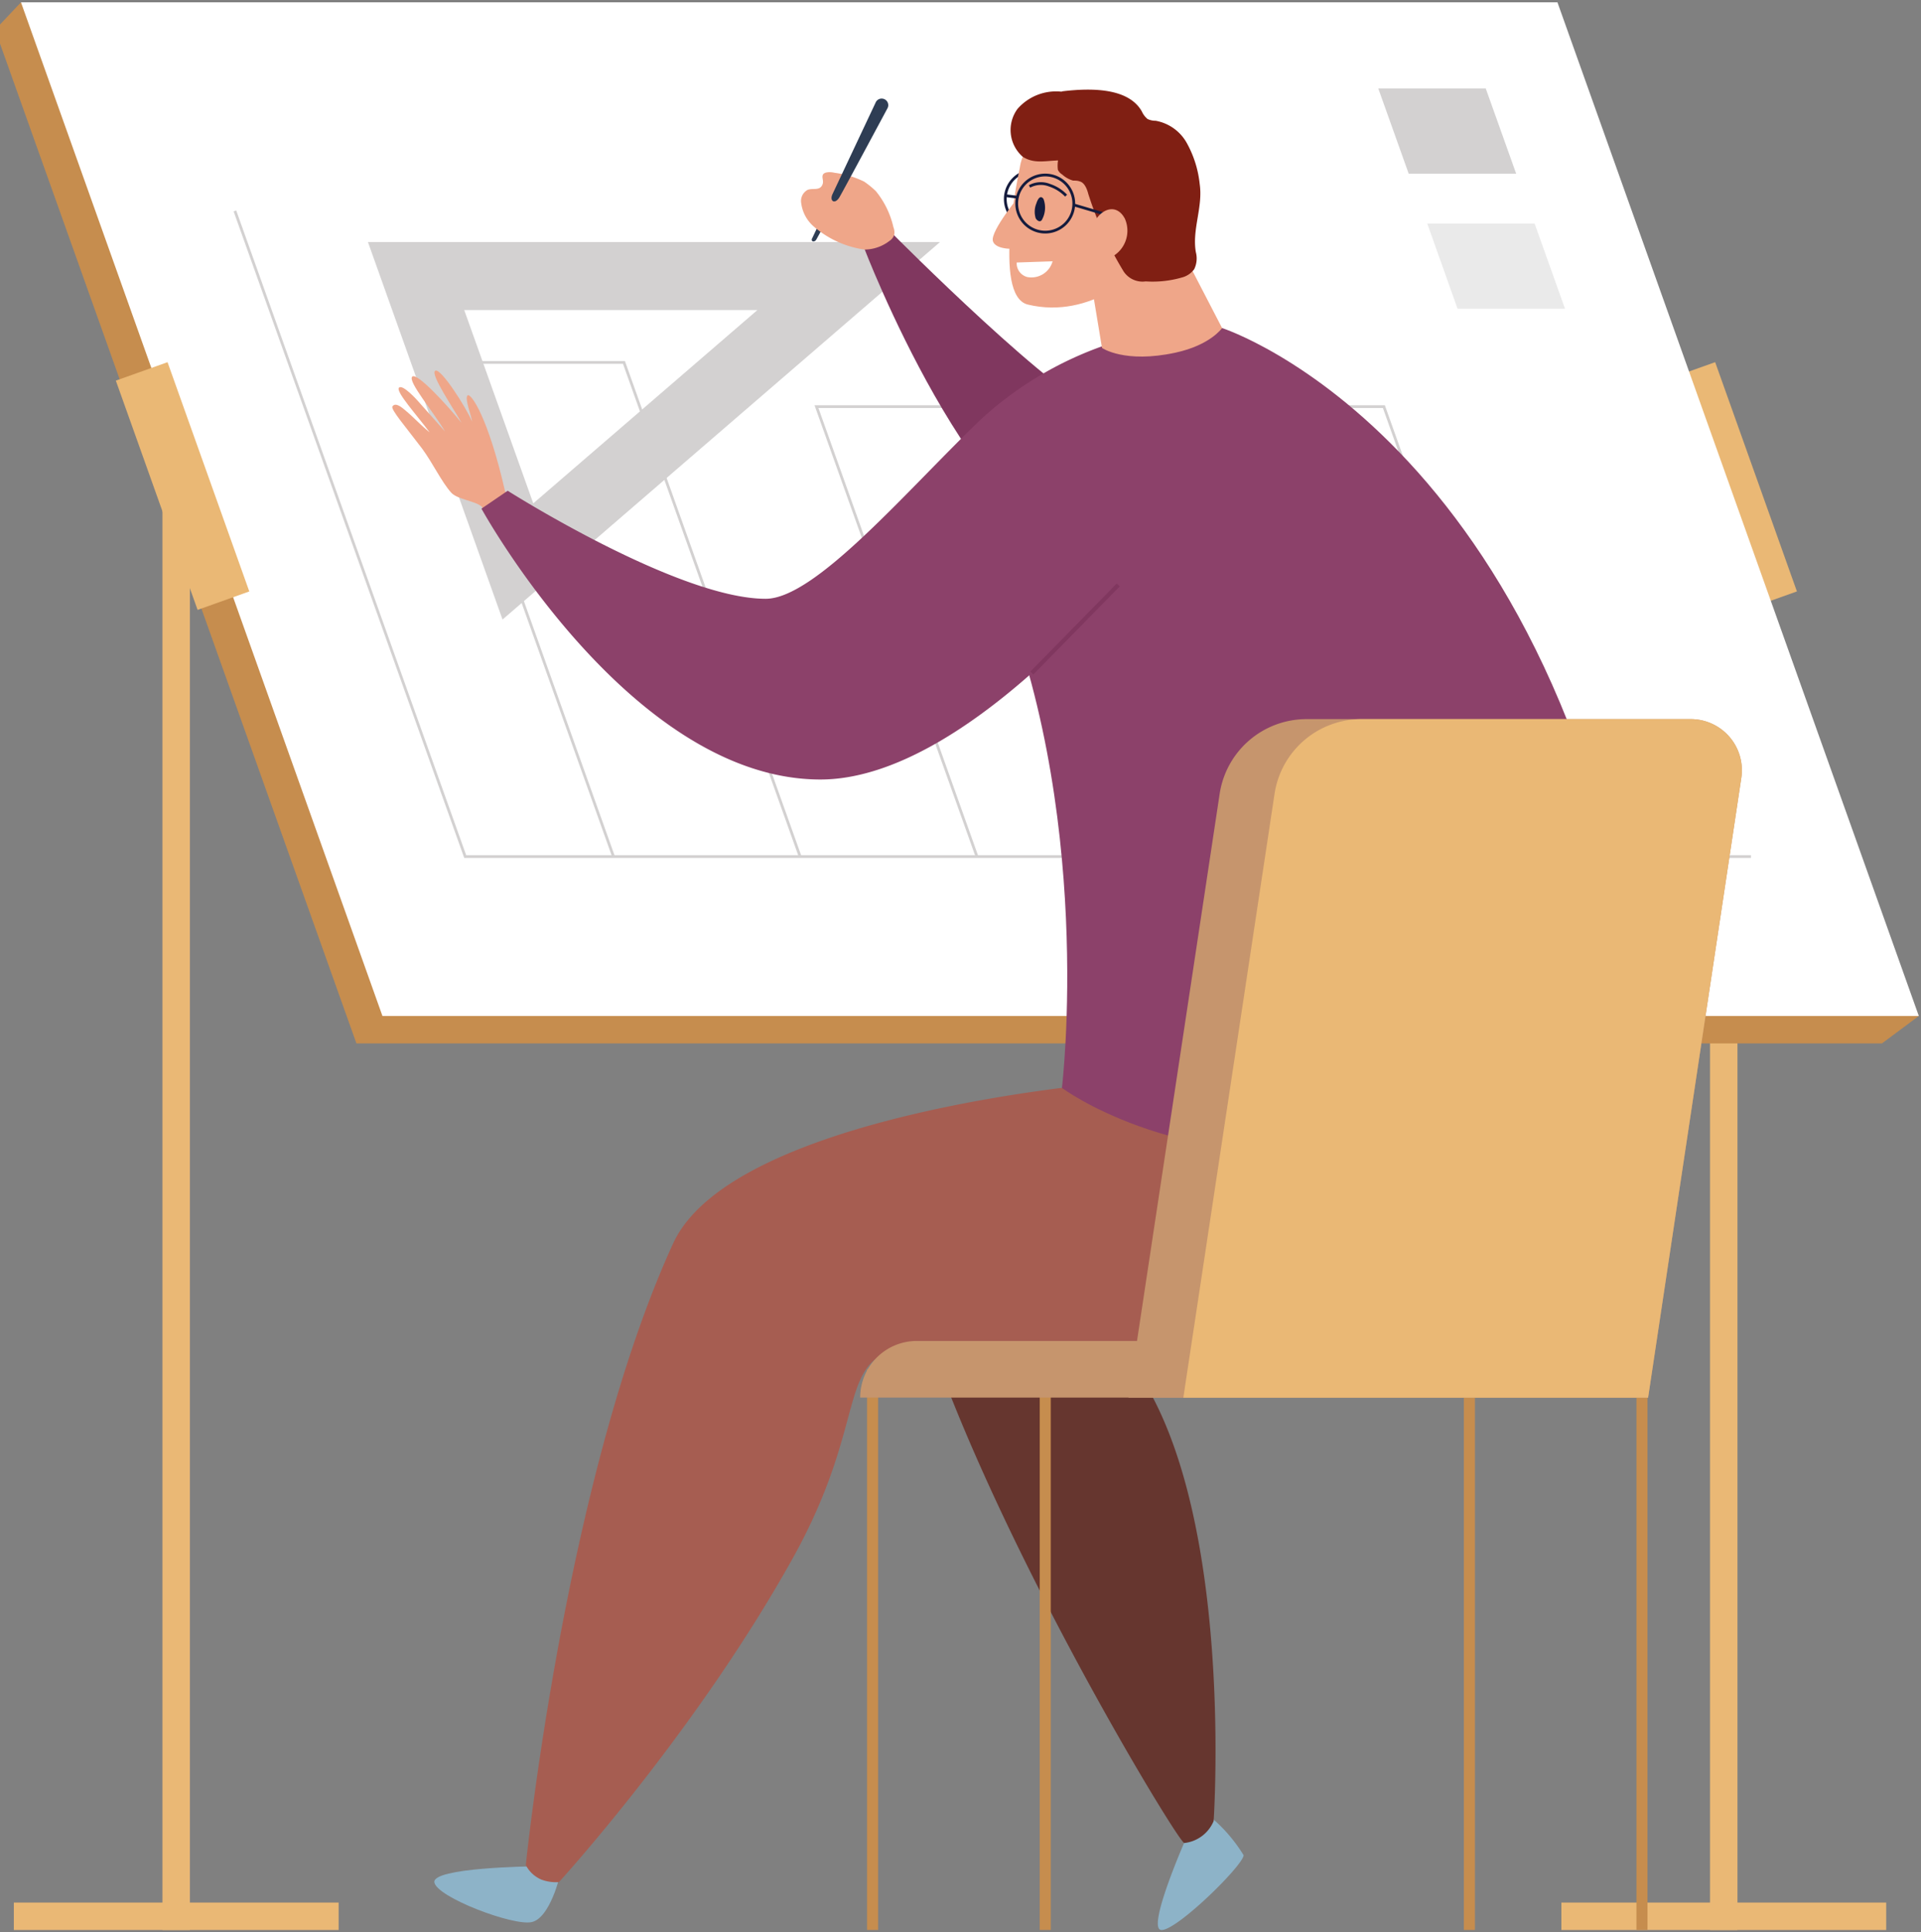 <svg width="348" height="350" fill="none" xmlns="http://www.w3.org/2000/svg"><rect width="100%" height="100%" fill="#808080" stroke="none"/><g clip-path="url(#clip0)"><path d="M309.78 349.583V88.058l4.971 8.193v253.332h-4.971z" fill="#EAB875"/><path d="M310.712 65.6l-9.365 3.34 14.811 41.526 9.365-3.34L310.712 65.6zM341.696 344.611h-58.842v4.972h58.842v-4.972z" fill="#EAB875"/><path d="M64.569 189h276.352l6.681-4.971-72.165-178.64L3.798.419-.895 5.39 64.57 189z" fill="#C68D4E"/><path d="M69.282 184.029h278.321L282.139.418H3.799l65.483 183.611z" fill="#fff"/><path d="M42.556 38.202l41.72 116.952h232.921" stroke="#D3D1D1" stroke-width=".5" stroke-miterlimit="10"/><path d="M111.141 155.153L79.225 65.645h33.806l31.916 89.508M176.983 155.154L147.91 73.659h102.789l29.053 81.495" stroke="#D3D1D1" stroke-width=".5" stroke-miterlimit="10"/><path d="M269.153 16.028h-19.468l5.508 15.432h19.469l-5.509-15.432z" fill="#D3D1D1"/><path d="M278.002 40.49h-19.448l5.489 15.431h19.468l-5.509-15.432z" fill="#EAEAEA"/><path d="M29.43 349.583V88.058l4.972 8.193v253.332h-4.971z" fill="#EAB875"/><path d="M30.35 65.604l-9.364 3.34 14.81 41.526 9.365-3.34-14.81-41.526zM61.347 344.611H2.506v4.972h58.841v-4.972z" fill="#EAB875"/><path d="M214.885 332.937s-7.238 16.387-4.534 16.645c2.705.259 14.895-11.733 14.934-13.542a28.263 28.263 0 00-7.278-7.955" fill="#8DB3C8"/><path d="M233.538 193.117l-16.326 3.182s-60.115 8.372-51.345 38.361c11.474 39.554 47.189 98.537 48.66 99.173a6.525 6.525 0 005.329-3.977s4.395-64.233-18.255-86.884c0-3.838 25.852-1.273 52.658-1.273 42.098 0 52.955-28.019 43.39-52.619" fill="#66362F"/><path d="M96.386 338.068s-18.116.199-17.698 2.884c.417 2.685 14.278 7.954 17.638 7.199 3.361-.756 5.131-8.532 5.131-8.532" fill="#8DB3C8"/><path d="M219.101 191.764l-19.886 4.534s-66.597 5.648-77.276 28.935C102.392 267.849 95.253 337.83 95.253 337.83a5.684 5.684 0 002.863 2.644 7.584 7.584 0 003.142.438s24.957-27.304 42.476-58.884c11.434-20.642 9.148-31.679 15.074-36.014 8.292-6.085 41.76-.974 68.466-.934 50.947 0 52.2-29.233 44.246-56.08" fill="#A65D51"/><path d="M66.657 43.85l24.38 68.369 79.244-68.37H66.657zm17.44 12.31h53.114L96.605 91.18 84.097 56.16z" fill="#D3D1D1"/><path d="M234.433 70.359s-26.687 5.966-34.303 4.494c-7.616-1.471-38.439-32.514-38.439-32.514l-5.21 2.426s20.044 52.679 42.257 56.656c30.266 5.628 57.291-13.92 57.291-13.92" fill="#80375F"/><path d="M221.388 59.421s64.489 20.722 77.236 132.344c-6.463 4.832-10.917 11.554-53.692 16.426-32.692 3.719-52.558-11.136-52.558-11.136s6.165-50.691-12.687-94.083c-7.536-17.34 23.247-43.153 23.247-43.153s12.09-1.432 18.454-.398z" fill="#8C416A"/><path d="M92.19 98.437l-4.971-6.721c-1.293-1.015-4.395-1.273-5.488-2.486-1.77-1.989-3.282-5.27-5.25-7.955-3.102-4.096-5.727-7.119-5.39-7.656.577-.835 1.77.239 2.347.716 1.79 1.511 2.605 2.526 4.395 3.977-2.347-3.162-6.224-7.417-5.548-8.094.676-.676 3.36 2.347 3.36 2.347l4.992 5.608c-2.208-3.699-6.781-9.068-5.966-9.943.815-.875 6.344 5.15 8.929 8.352-1.233-2.287-5.747-8.85-4.753-9.426.994-.577 5.548 6.582 6.682 9.207-.14-1.073-1.392-4.176-.836-4.733.557-.556 3.72 3.819 6.821 17.44l5.966 4.435" fill="#EFA689"/><path d="M147.155 43.113l4.315-9.127a.652.652 0 01.914-.338.655.655 0 01.279.874s-4.474 8.373-4.812 8.91c-.339.536-1.074.318-.696-.319z" fill="#2E3D54"/><path d="M156.739 45.222a17.892 17.892 0 01-9.326-4.196 6.72 6.72 0 01-2.267-4.216 2.283 2.283 0 011.173-2.426c.855-.318 1.989.12 2.526-.676.536-.796 0-1.372.198-1.989.199-.616 1.392-.616 2.168-.417 1.851.235 3.652.773 5.329 1.59a16.171 16.171 0 012.128 1.73 15.905 15.905 0 013.182 6.543c.169.416.224.869.159 1.313a2.09 2.09 0 01-.895 1.173 7.457 7.457 0 01-4.375 1.551" fill="#EFA689"/><path d="M150.813 35.159l7.796-16.545a1.186 1.186 0 011.19-.754 1.193 1.193 0 01.997 1.708s-8.133 15.173-8.73 16.168c-.815 1.352-1.849.716-1.253-.577z" fill="#2E3D54"/><path d="M202.954 61.648a64.448 64.448 0 00-25.394 14.438c-13.324 12.787-29.829 32.375-38.857 32.375-15.909 0-46.731-19.568-46.731-19.568l-4.753 3.241s26.945 49.06 61.407 49.06c26.03 0 55.68-37.347 55.68-37.347" fill="#8C416A"/><path d="M186.926 121.904l15.65-15.949" stroke="#80375F" stroke-width=".75" stroke-miterlimit="10"/><path d="M187.284 41.225a5.17 5.17 0 100-10.341 5.17 5.17 0 000 10.34z" stroke="#151B3D" stroke-width=".5" stroke-miterlimit="10"/><path d="M184.738 30.427s-5.11 23.127 1.452 24.738c11.653 2.824 20.363-6.423 20.363-6.423s6.721-22.81 2.804-25.037c-3.918-2.227-23.187-3.937-24.619 6.722z" fill="#EFA689"/><path d="M196.153 41.96l3.48 21.06s4.096 2.864 13.323.855c6.324-1.372 8.432-4.454 8.432-4.454l-9.625-18.574" fill="#EFA689"/><path d="M192.474 16.625a9.288 9.288 0 00-8.133 3.082 6.444 6.444 0 00.934 8.69c1.989 1.273 3.977.756 6.145.677a.282.282 0 01.219 0 .243.243 0 010 .199 5.94 5.94 0 000 1.471c.168.356.438.653.775.855a4.932 4.932 0 001.989 1.114c.417 0 .835 0 1.233.159.875.239 1.312 1.472 1.511 2.247a64.334 64.334 0 006.423 14.08 4.101 4.101 0 003.977 1.77 19.11 19.11 0 006.801-.776 3.98 3.98 0 001.989-1.432 4.44 4.44 0 00.298-3.082c-.716-4.137 1.313-8.154.696-12.35a19.439 19.439 0 00-2.247-7.258 8.088 8.088 0 00-5.727-4.196 3.386 3.386 0 01-1.472-.318 3.805 3.805 0 01-1.034-1.372c-2.247-3.978-8.272-4.415-14.596-3.62" fill="#801F13"/><path d="M189.034 36.035a4.518 4.518 0 01-.319 3.838c-.377.477-.914 0-1.093-.338a3.977 3.977 0 01.119-2.685c.179-.557.656-1.69 1.293-.816z" fill="#151B3D"/><path d="M193.13 35.438a7.416 7.416 0 00-3.003-1.889 4.273 4.273 0 00-3.619.219" stroke="#151B3D" stroke-width=".5" stroke-miterlimit="10"/><path d="M184.937 35.14s-5.568 6.701-5.071 8.511c.498 1.81 4.654 1.392 4.654 1.392" fill="#EFA689"/><path d="M190.684 47.33a3.976 3.976 0 01-4.613 2.844 2.564 2.564 0 01-1.889-2.625l6.502-.219z" fill="#fff"/><path d="M189.352 42.041a5.17 5.17 0 100-10.34 5.17 5.17 0 000 10.34zM184.321 35.717l-2.188-.279M194.502 37.108l7.259 2.148" stroke="#151B3D" stroke-width=".5" stroke-miterlimit="10"/><path d="M198.44 39.892c1.431-2.286 3.977-2.903 5.349-.258a5.396 5.396 0 01-.003 4.309 5.38 5.38 0 01-3.159 2.93 3.32 3.32 0 01-4.136-1.73" fill="#EFA689"/><path d="M189.352 248.022v101.56M158.072 248.022v101.56M297.451 248.022v101.56M266.19 248.022v101.56" stroke="#C68D4E" stroke-width="2" stroke-miterlimit="10"/><path d="M298.564 253.153H155.825a10.261 10.261 0 0110.261-10.261h132.478v10.261z" fill="#C6956D"/><path d="M298.564 253.154h-94.139l16.525-109.375a15.91 15.91 0 0115.73-13.523h69.6a9.272 9.272 0 017.031 3.224 9.267 9.267 0 012.136 7.435l-16.883 112.239z" fill="#C6956D"/><path d="M298.564 253.154h-84.196l16.525-109.375a15.91 15.91 0 0115.73-13.523h59.657a9.272 9.272 0 017.031 3.224 9.267 9.267 0 012.136 7.435l-16.883 112.239z" fill="#EAB875"/></g><defs><clipPath id="clip0"><path fill="#fff" d="M0 0h348v350H0z"/></clipPath></defs></svg>